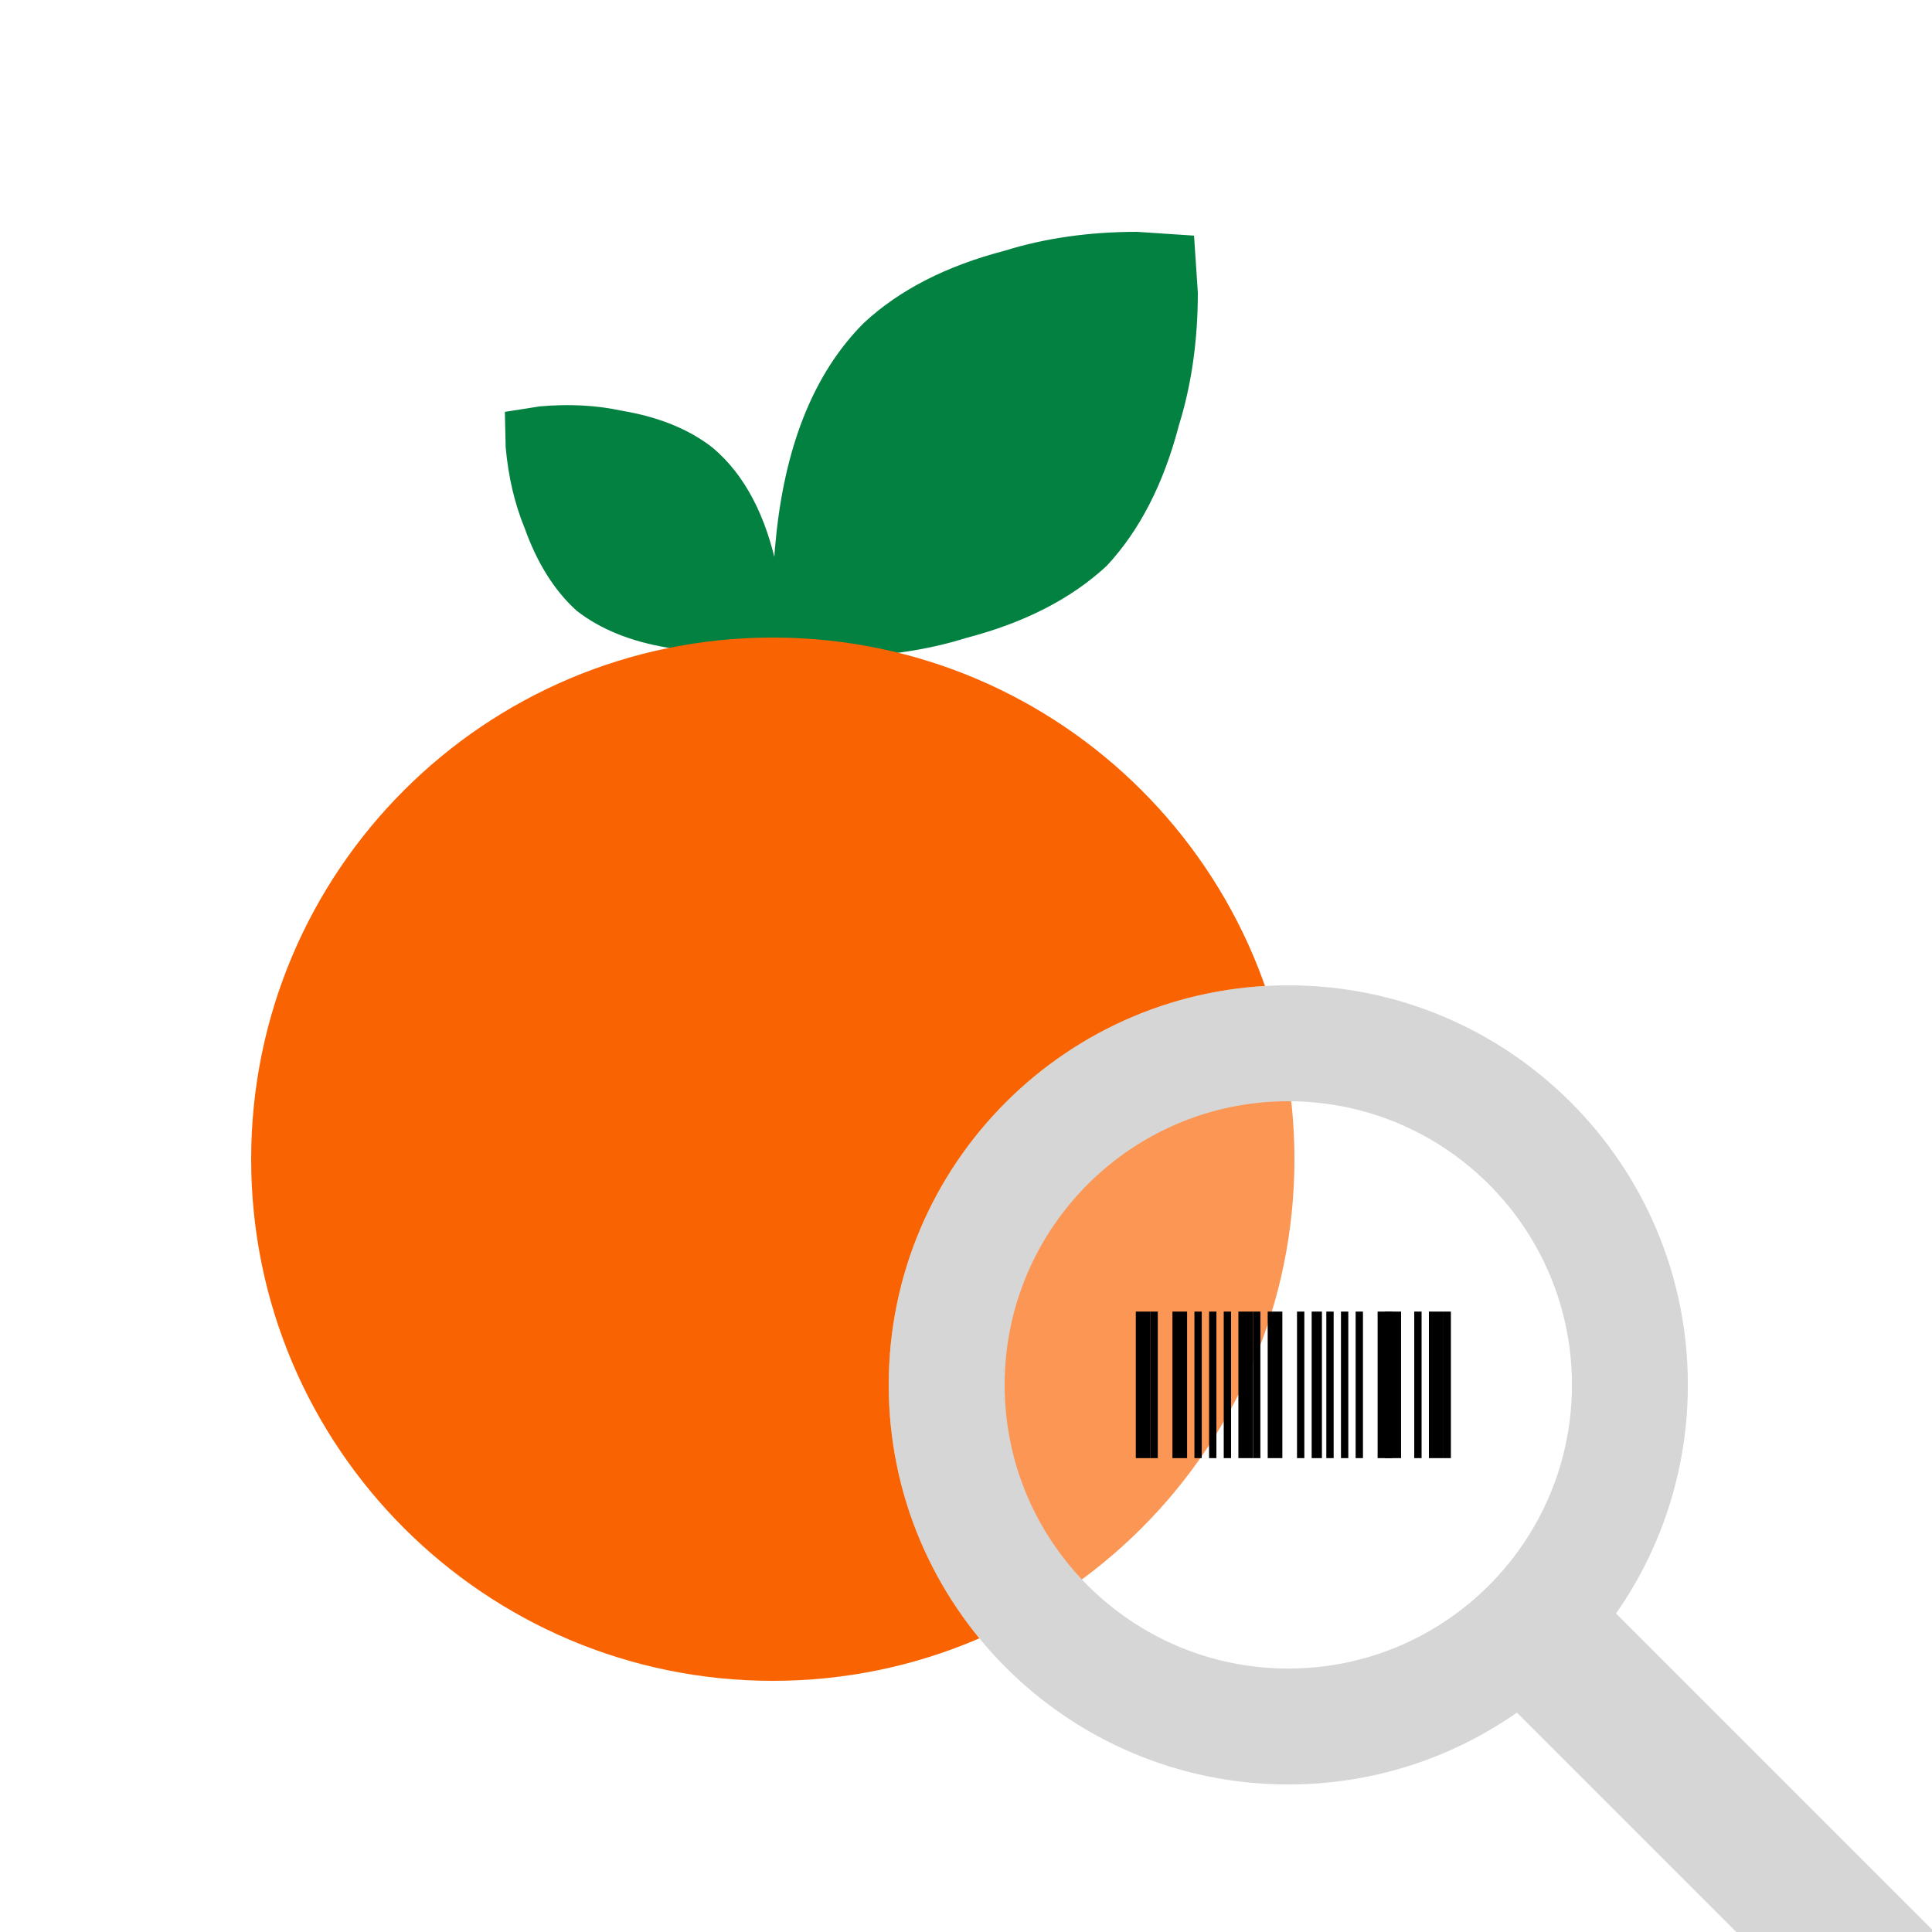 <svg width="1024" height="1024" viewBox="0 0 1024 1024" fill="none" xmlns="http://www.w3.org/2000/svg">
<rect x="0" y="0" width="1024" height="1024" fill="#333333" stroke="none"/>
<g clip-path="url(#clip0)">
<rect width="1024" height="1024" fill="white"/>
<path d="M512.179 338.103C543.01 330.057 567.84 317.325 586.609 299.886C604.069 281.119 616.796 256.298 624.831 225.463C631.517 204.001 634.88 180.548 634.88 155.063L632.866 124.891L602.699 122.88C577.205 122.88 553.764 126.239 532.297 132.937C501.465 140.983 476.635 153.715 457.866 171.154C432.391 196.639 416.986 233.508 411.609 281.783C408.931 305.92 408.931 327.382 411.609 346.148L441.776 348.16C467.271 348.16 490.711 344.801 512.179 338.103Z" fill="#038141"/>
<path d="M353.485 343.211C334.1 339.939 318.144 333.447 305.653 323.718C293.892 313.098 284.705 298.484 278.069 279.901C272.779 267.027 269.42 252.742 268.015 237.02L267.589 218.295L286.011 215.398C301.674 213.999 316.26 214.785 329.817 217.739C349.202 221.01 365.158 227.503 377.65 237.232C394.704 251.556 406.201 273.457 412.165 302.945C415.141 317.689 416.324 330.93 415.713 342.655L397.291 345.551C381.628 346.951 367.042 346.165 353.485 343.211Z" fill="#038141"/>
<path d="M686.08 614.4C686.08 767.096 562.296 890.88 409.6 890.88C256.904 890.88 133.12 767.096 133.12 614.4C133.12 461.704 256.904 337.92 409.6 337.92C562.296 337.92 686.08 461.704 686.08 614.4Z" fill="#F96302"/>
<path d="M894.602 734.021C894.602 850.984 799.784 945.801 682.821 945.801C565.858 945.801 471.04 850.984 471.04 734.021C471.04 617.057 565.858 522.24 682.821 522.24C799.784 522.24 894.602 617.057 894.602 734.021Z" fill="white" fill-opacity="0.33"/>
<path fill-rule="evenodd" clip-rule="evenodd" d="M682.821 884.361C765.852 884.361 833.162 817.052 833.162 734.021C833.162 650.99 765.852 583.68 682.821 583.68C599.79 583.68 532.48 650.99 532.48 734.021C532.48 817.052 599.79 884.361 682.821 884.361ZM682.821 945.801C799.784 945.801 894.602 850.984 894.602 734.021C894.602 617.057 799.784 522.24 682.821 522.24C565.858 522.24 471.04 617.057 471.04 734.021C471.04 850.984 565.858 945.801 682.821 945.801Z" fill="#D6D6D6"/>
<path fill-rule="evenodd" clip-rule="evenodd" d="M1067.16 1118.36C1052.66 1132.86 1029.14 1132.86 1014.64 1118.36L795.36 899.077C780.858 884.575 780.858 861.062 795.36 846.56C809.862 832.058 833.374 832.058 847.876 846.56L1067.16 1065.84C1081.66 1080.34 1081.66 1103.86 1067.16 1118.36Z" fill="#D6D6D6"/>
<path d="M602 695.163H609.767V772.837H602V695.163Z" fill="black"/>
<path d="M609.767 695.163H613.651V772.837H609.767V695.163Z" fill="black"/>
<path d="M621.419 695.163H629.186V772.837H621.419V695.163Z" fill="black"/>
<path d="M633.07 695.163H636.953V772.837H633.07V695.163Z" fill="black"/>
<path d="M640.837 695.163H644.721V772.837H640.837V695.163Z" fill="black"/>
<path d="M648.605 695.163H652.488V772.837H648.605V695.163Z" fill="black"/>
<path d="M656.372 695.163H664.14V772.837H656.372V695.163Z" fill="black"/>
<path d="M664.14 695.163H668.023V772.837H664.14V695.163Z" fill="black"/>
<path d="M671.907 695.163H679.674V772.837H671.907V695.163Z" fill="black"/>
<path d="M695.209 695.163H700.647V772.837H695.209V695.163Z" fill="black"/>
<path d="M687.442 695.163H691.326V772.837H687.442V695.163Z" fill="black"/>
<path d="M702.977 695.163H706.86V772.837H702.977V695.163Z" fill="black"/>
<path d="M710.744 695.163H714.628V772.837H710.744V695.163Z" fill="black"/>
<path d="M718.512 695.163H722.395V772.837H718.512V695.163Z" fill="black"/>
<path d="M734.047 695.163H737.93V772.837H734.047V695.163Z" fill="black"/>
<path d="M730.163 695.163H742.591V772.837H730.163V695.163Z" fill="black"/>
<path d="M749.581 695.163H753.465V772.837H749.581V695.163Z" fill="black"/>
<path d="M757.349 695.163H765.116V772.837H757.349V695.163Z" fill="black"/>
<path d="M765.116 695.163H769V772.837H765.116V695.163Z" fill="black"/>
</g>
<defs>
<clipPath id="clip0">
<rect width="1024" height="1024" fill="white"/>
</clipPath>
</defs>
</svg>
